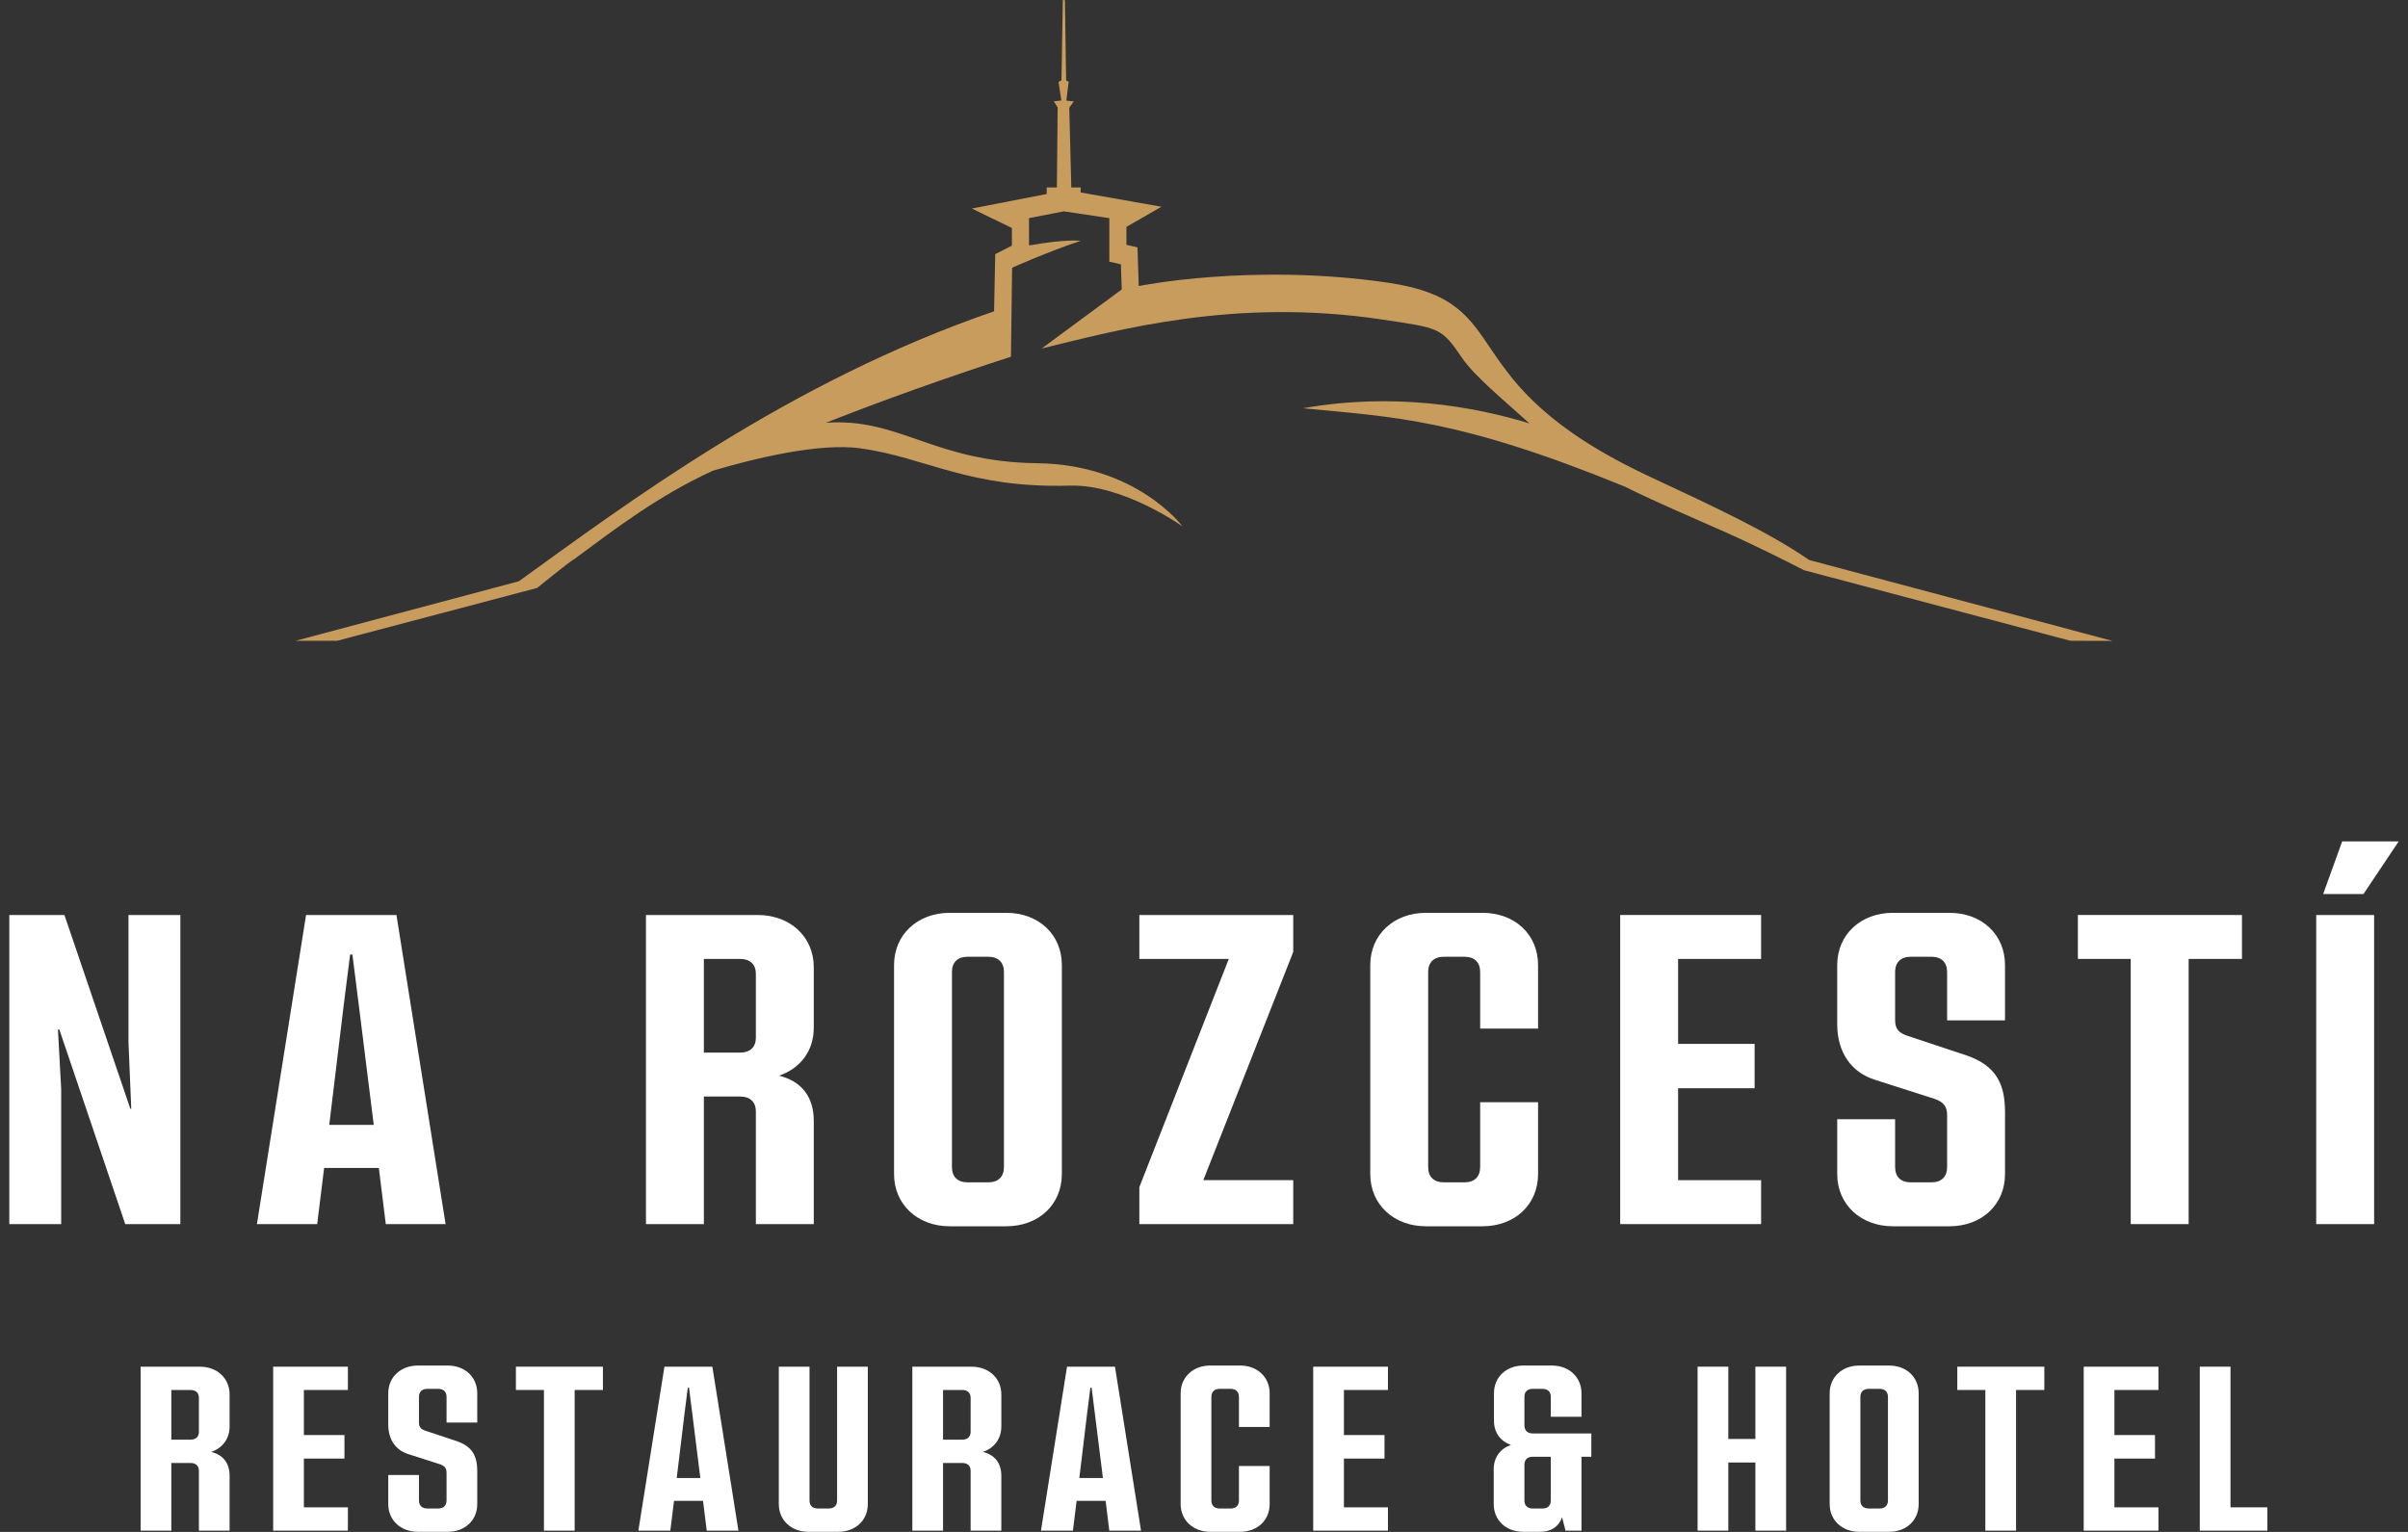 <?xml version="1.0" encoding="UTF-8" standalone="no"?><!DOCTYPE svg PUBLIC "-//W3C//DTD SVG 1.1//EN" "http://www.w3.org/Graphics/SVG/1.1/DTD/svg11.dtd"><svg width="100%" height="100%" viewBox="0 0 220 140" version="1.1" xmlns="http://www.w3.org/2000/svg" xmlns:xlink="http://www.w3.org/1999/xlink" xml:space="preserve" xmlns:serif="http://www.serif.com/" style="fill-rule:evenodd;clip-rule:evenodd;stroke-linejoin:round;stroke-miterlimit:2;"><rect x="0" y="0" width="220" height="140" fill="#333333" stroke="none"/><g><path d="M78.613,40.973c5.975,0.828 9.898,3.674 19.13,3.408c4.892,-0.14 10.286,3.719 10.286,3.719c0,0 -4.195,-5.66 -13.26,-5.767c-9.495,-0.113 -12.571,-4.186 -19.318,-3.694c5.169,-2.039 10.804,-4.058 16.912,-6.039l0.106,-8.132c0,0 3.306,-1.482 6.268,-2.461c-1.389,-0.124 -3.585,0.231 -4.725,0.422l0,-2.496l3.183,-0.618l4.156,0.623l0,3.976l1.056,0.242l0.076,2.297c0,0 -3.609,2.672 -7.315,5.397c7.021,-1.707 17.639,-4.656 31.031,-2.66c5.331,0.795 5.484,0.724 7.373,3.515c1.119,1.652 3.783,3.833 6.161,5.989c-4.993,-1.526 -12.346,-2.862 -20.692,-1.383c8.333,0.811 14.162,0.931 29.452,7.178c0.572,0.289 1.169,0.579 1.794,0.87c3.672,1.713 6.937,3.028 9.929,4.469c0,0 2.178,1.033 4.602,2.283l24.339,6.449l3.841,0.011l-27.697,-7.387c-3.718,-2.558 -8.57,-4.821 -14.445,-7.561c-18.888,-8.808 -11.757,-16.004 -24.12,-17.799c-12.363,-1.795 -22.698,0.317 -22.698,0.317l-0.115,-3.536l-1.009,-0.231l0,-1.64l3.199,-1.84l-7.382,-1.303l0,-0.462l-0.853,0l-0.187,-7.284l0.413,-0.577l-0.681,-0.072l0.215,-1.737l-0.233,-0.093l-0.111,-7.355l-0.194,0l-0.121,7.332l-0.27,0.146l0.257,1.693l-0.686,0.081l0.349,0.555l-0.07,7.311l-0.928,0l0,0.601l-6.842,1.329l3.66,1.777l0,1.618l-1.523,0.77l-0.104,5.228c-18.805,6.45 -33.629,17.614 -43.412,24.666l-20.408,5.442l3.805,0l18.263,-4.826c0.08,-0.061 2.94,-2.399 3.451,-2.675c3.637,-2.692 7.631,-5.766 12.636,-8.051c3.841,-1.131 9.703,-2.555 13.456,-2.035" style="fill:#c79c5d;fill-rule:nonzero;"/><g><path d="M11.738,83.621l0,11.618l0.254,6.087l-0.085,0l-6.02,-17.705l-5.037,0l0,28.248l4.74,0l0,-12.333l-0.296,-5.451l0.126,0l6.021,17.784l5.036,0l0,-28.248l-4.739,0Z" style="fill:#fff;fill-rule:nonzero;"/><path d="M35.247,111.869l5.463,0l-4.489,-28.248l-8.259,0l-4.489,28.248l5.506,0l0.635,-5.133l4.997,0l0.636,5.133Zm-5.167,-9.067l1.313,-10.867l0.593,-4.698l0.211,0l0.593,4.698l1.356,10.867l-4.066,0Z" style="fill:#fff;fill-rule:nonzero;"/><path d="M74.348,93.926l0,-5.534c0,-2.784 -2.159,-4.771 -5.121,-4.771l-10.21,0l0,28.248l5.29,0l0,-11.659l3.308,0c0.933,0 1.442,0.517 1.442,1.353l0,10.306l5.291,0l0,-9.431c0,-2.188 -1.101,-3.619 -3.175,-4.136c1.905,-0.636 3.175,-2.226 3.175,-4.376Zm-6.733,-6.291c0.933,0 1.442,0.518 1.442,1.354l0,5.853c0,0.836 -0.509,1.354 -1.442,1.354l-3.308,0l0,-8.561l3.308,0Z" style="fill:#fff;fill-rule:nonzero;"/><path d="M86.761,112.068l5.173,0c2.962,0 5.079,-1.987 5.079,-4.77l0,-19.105c0,-2.784 -2.117,-4.771 -5.079,-4.771l-5.173,0c-2.921,0 -5.079,1.987 -5.079,4.771l0,19.105c0,2.783 2.158,4.77 5.079,4.77Zm1.653,-4.014c-0.933,0 -1.442,-0.517 -1.442,-1.393l0,-17.832c0,-0.875 0.509,-1.393 1.442,-1.393l1.866,0c0.933,0 1.442,0.518 1.442,1.393l0,17.832c0,0.876 -0.509,1.393 -1.442,1.393l-1.866,0Z" style="fill:#fff;fill-rule:nonzero;"/><path d="M118.153,83.621l-14.06,0l0,4.014l8.173,0l-8.173,20.856l0,3.378l14.06,0l0,-4.014l-8.216,0l8.216,-20.856l0,-3.378Z" style="fill:#fff;fill-rule:nonzero;"/><path d="M130.269,112.068l5.173,0c2.963,0 5.079,-1.987 5.079,-4.77l0,-6.567l-5.29,0l0,5.93c0,0.876 -0.509,1.393 -1.442,1.393l-1.866,0c-0.933,0 -1.442,-0.517 -1.442,-1.393l0,-17.832c0,-0.875 0.509,-1.393 1.442,-1.393l1.866,0c0.933,0 1.442,0.518 1.442,1.393l0,5.175l5.29,0l0,-5.811c0,-2.784 -2.116,-4.771 -5.079,-4.771l-5.173,0c-2.92,0 -5.079,1.987 -5.079,4.771l0,19.105c0,2.783 2.159,4.77 5.079,4.77Z" style="fill:#fff;fill-rule:nonzero;"/><path d="M160.898,87.635l0,-4.014l-12.873,0l0,28.248l12.873,0l0,-4.014l-7.583,0l0,-8.401l6.99,0l0,-4.054l-6.99,0l0,-7.765l7.583,0Z" style="fill:#fff;fill-rule:nonzero;"/><path d="M172.93,112.068l5.174,0c2.962,0 5.078,-1.987 5.078,-4.77l0,-5.692c0,-2.985 -1.142,-4.458 -4.063,-5.333l-4.79,-1.593c-0.89,-0.278 -1.187,-0.676 -1.187,-1.472l0,-4.379c0,-0.875 0.509,-1.393 1.442,-1.393l1.866,0c0.933,0 1.442,0.518 1.442,1.393l0,4.419l5.29,0l0,-5.055c0,-2.784 -2.116,-4.771 -5.078,-4.771l-5.174,0c-2.92,0 -5.078,1.987 -5.078,4.771l0,5.413c0,2.547 1.269,4.418 3.512,5.095l5.468,1.751c0.805,0.318 1.06,0.716 1.06,1.473l0,4.736c0,0.876 -0.509,1.393 -1.442,1.393l-1.866,0c-0.933,0 -1.442,-0.517 -1.442,-1.393l0,-4.378l-5.29,0l0,5.015c0,2.783 2.158,4.77 5.078,4.77Z" style="fill:#fff;fill-rule:nonzero;"/><path d="M204.831,83.621l-14.992,0l0,4.014l4.829,0l0,24.234l5.291,0l0,-24.234l4.872,0l0,-4.014Z" style="fill:#fff;fill-rule:nonzero;"/><path d="M212.249,81.706l3.682,0l3.219,-4.81l-5.166,0l-1.735,4.81Zm-0.635,30.163l5.29,0l0,-28.248l-5.29,0l0,28.248Z" style="fill:#fff;fill-rule:nonzero;"/></g><g><path d="M20.977,130.367l0,-2.936c0,-1.476 -1.144,-2.53 -2.716,-2.53l-5.414,0l0,14.982l2.805,0l0,-6.184l1.755,0c0.495,0 0.765,0.275 0.765,0.718l0,5.466l2.805,0l0,-5.002c0,-1.161 -0.583,-1.919 -1.683,-2.193c1.01,-0.338 1.683,-1.181 1.683,-2.321Zm-3.57,-3.337c0.495,0 0.765,0.275 0.765,0.718l0,3.104c0,0.444 -0.27,0.718 -0.765,0.718l-1.755,0l0,-4.54l1.755,0Z" style="fill:#fff;fill-rule:nonzero;"/><path d="M31.785,127.03l0,-2.129l-6.828,0l0,14.982l6.828,0l0,-2.129l-4.022,0l0,-4.456l3.707,0l0,-2.15l-3.707,0l0,-4.118l4.022,0Z" style="fill:#fff;fill-rule:nonzero;"/><path d="M38.166,139.989l2.744,0c1.571,0 2.693,-1.054 2.693,-2.53l0,-3.019c0,-1.583 -0.606,-2.365 -2.154,-2.829l-2.541,-0.844c-0.472,-0.148 -0.63,-0.359 -0.63,-0.781l0,-2.323c0,-0.464 0.27,-0.738 0.765,-0.738l0.99,0c0.495,0 0.765,0.274 0.765,0.738l0,2.344l2.805,0l0,-2.681c0,-1.476 -1.122,-2.53 -2.693,-2.53l-2.744,0c-1.549,0 -2.693,1.054 -2.693,2.53l0,2.871c0,1.351 0.673,2.343 1.863,2.702l2.899,0.929c0.428,0.169 0.563,0.38 0.563,0.781l0,2.512c0,0.464 -0.27,0.739 -0.765,0.739l-0.99,0c-0.495,0 -0.765,-0.275 -0.765,-0.739l0,-2.322l-2.805,0l0,2.66c0,1.476 1.144,2.53 2.693,2.53Z" style="fill:#fff;fill-rule:nonzero;"/><path d="M55.085,124.901l-7.951,0l0,2.129l2.561,0l0,12.853l2.806,0l0,-12.853l2.584,0l0,-2.129Z" style="fill:#fff;fill-rule:nonzero;"/><path d="M64.568,139.883l2.897,0l-2.381,-14.982l-4.38,0l-2.381,14.982l2.92,0l0.337,-2.722l2.651,0l0.337,2.722Zm-2.741,-4.809l0.697,-5.764l0.314,-2.491l0.112,0l0.315,2.491l0.719,5.764l-2.157,0Z" style="fill:#fff;fill-rule:nonzero;"/><path d="M73.846,139.989l2.744,0c1.571,0 2.694,-1.054 2.694,-2.53l0,-12.558l-2.806,0l0,12.241c0,0.443 -0.27,0.718 -0.765,0.718l-0.989,0c-0.495,0 -0.765,-0.275 -0.765,-0.718l0,-12.241l-2.806,0l0,12.558c0,1.476 1.145,2.53 2.693,2.53Z" style="fill:#fff;fill-rule:nonzero;"/><path d="M91.484,130.367l0,-2.936c0,-1.476 -1.144,-2.53 -2.716,-2.53l-5.415,0l0,14.982l2.806,0l0,-6.184l1.755,0c0.495,0 0.765,0.275 0.765,0.718l0,5.466l2.805,0l0,-5.002c0,-1.161 -0.583,-1.919 -1.683,-2.193c1.01,-0.338 1.683,-1.181 1.683,-2.321Zm-3.57,-3.337c0.495,0 0.765,0.275 0.765,0.718l0,3.104c0,0.444 -0.27,0.718 -0.765,0.718l-1.755,0l0,-4.54l1.755,0Z" style="fill:#fff;fill-rule:nonzero;"/><path d="M101.349,139.883l2.898,0l-2.381,-14.982l-4.38,0l-2.381,14.982l2.92,0l0.337,-2.722l2.65,0l0.337,2.722Zm-2.74,-4.809l0.696,-5.764l0.314,-2.491l0.113,0l0.314,2.491l0.719,5.764l-2.156,0Z" style="fill:#fff;fill-rule:nonzero;"/><path d="M110.56,139.989l2.744,0c1.571,0 2.694,-1.054 2.694,-2.53l0,-3.484l-2.806,0l0,3.146c0,0.464 -0.27,0.739 -0.765,0.739l-0.99,0c-0.494,0 -0.764,-0.275 -0.764,-0.739l0,-9.458c0,-0.464 0.27,-0.738 0.764,-0.738l0.99,0c0.495,0 0.765,0.274 0.765,0.738l0,2.745l2.806,0l0,-3.082c0,-1.476 -1.123,-2.53 -2.694,-2.53l-2.744,0c-1.548,0 -2.693,1.054 -2.693,2.53l0,10.133c0,1.476 1.145,2.53 2.693,2.53Z" style="fill:#fff;fill-rule:nonzero;"/><path d="M126.805,127.03l0,-2.129l-6.827,0l0,14.982l6.827,0l0,-2.129l-4.022,0l0,-4.456l3.708,0l0,-2.15l-3.708,0l0,-4.118l4.022,0Z" style="fill:#fff;fill-rule:nonzero;"/><path d="M140.04,131.001c-0.495,0 -0.765,-0.275 -0.765,-0.74l0,-2.618c0,-0.444 0.27,-0.718 0.765,-0.718l0.878,0c0.494,0 0.764,0.274 0.764,0.718l0,1.837l2.806,0l0,-2.154c0,-1.476 -1.145,-2.53 -2.693,-2.53l-2.609,0c-1.572,0 -2.694,1.054 -2.694,2.53l0,2.513c0,1.098 0.606,1.878 1.549,2.215c-0.965,0.338 -1.571,1.118 -1.571,2.216l0,3.188c0,1.477 1.122,2.531 2.693,2.531l1.552,0c1.012,0 1.708,-0.485 2,-1.328l0.314,1.222l1.459,0l0,-6.753l0.899,0l0,-2.129l-5.347,0Zm0.878,6.859l-0.878,0c-0.495,0 -0.765,-0.275 -0.765,-0.718l0,-3.295c0,-0.443 0.27,-0.717 0.765,-0.717l1.642,0l0,4.012c0,0.443 -0.27,0.718 -0.764,0.718Z" style="fill:#fff;fill-rule:nonzero;"/><path d="M160.376,124.901l0,6.606l-2.474,0l0,-6.606l-2.806,0l0,14.982l2.806,0l0,-6.226l2.474,0l0,6.226l2.806,0l0,-14.982l-2.806,0Z" style="fill:#fff;fill-rule:nonzero;"/><path d="M169.855,139.989l2.744,0c1.571,0 2.694,-1.054 2.694,-2.53l0,-10.133c0,-1.476 -1.123,-2.53 -2.694,-2.53l-2.744,0c-1.548,0 -2.693,1.054 -2.693,2.53l0,10.133c0,1.476 1.145,2.53 2.693,2.53Zm0.877,-2.129c-0.494,0 -0.764,-0.275 -0.764,-0.739l0,-9.458c0,-0.464 0.27,-0.738 0.764,-0.738l0.99,0c0.495,0 0.765,0.274 0.765,0.738l0,9.458c0,0.464 -0.27,0.739 -0.765,0.739l-0.99,0Z" style="fill:#fff;fill-rule:nonzero;"/><path d="M186.774,124.901l-7.951,0l0,2.129l2.562,0l0,12.853l2.805,0l0,-12.853l2.584,0l0,-2.129Z" style="fill:#fff;fill-rule:nonzero;"/><path d="M197.2,127.03l0,-2.129l-6.828,0l0,14.982l6.828,0l0,-2.129l-4.022,0l0,-4.456l3.707,0l0,-2.15l-3.707,0l0,-4.118l4.022,0Z" style="fill:#fff;fill-rule:nonzero;"/><path d="M203.783,137.754l0,-12.853l-2.806,0l0,14.982l6.176,0l0,-2.129l-3.37,0Z" style="fill:#fff;fill-rule:nonzero;"/></g></g></svg>